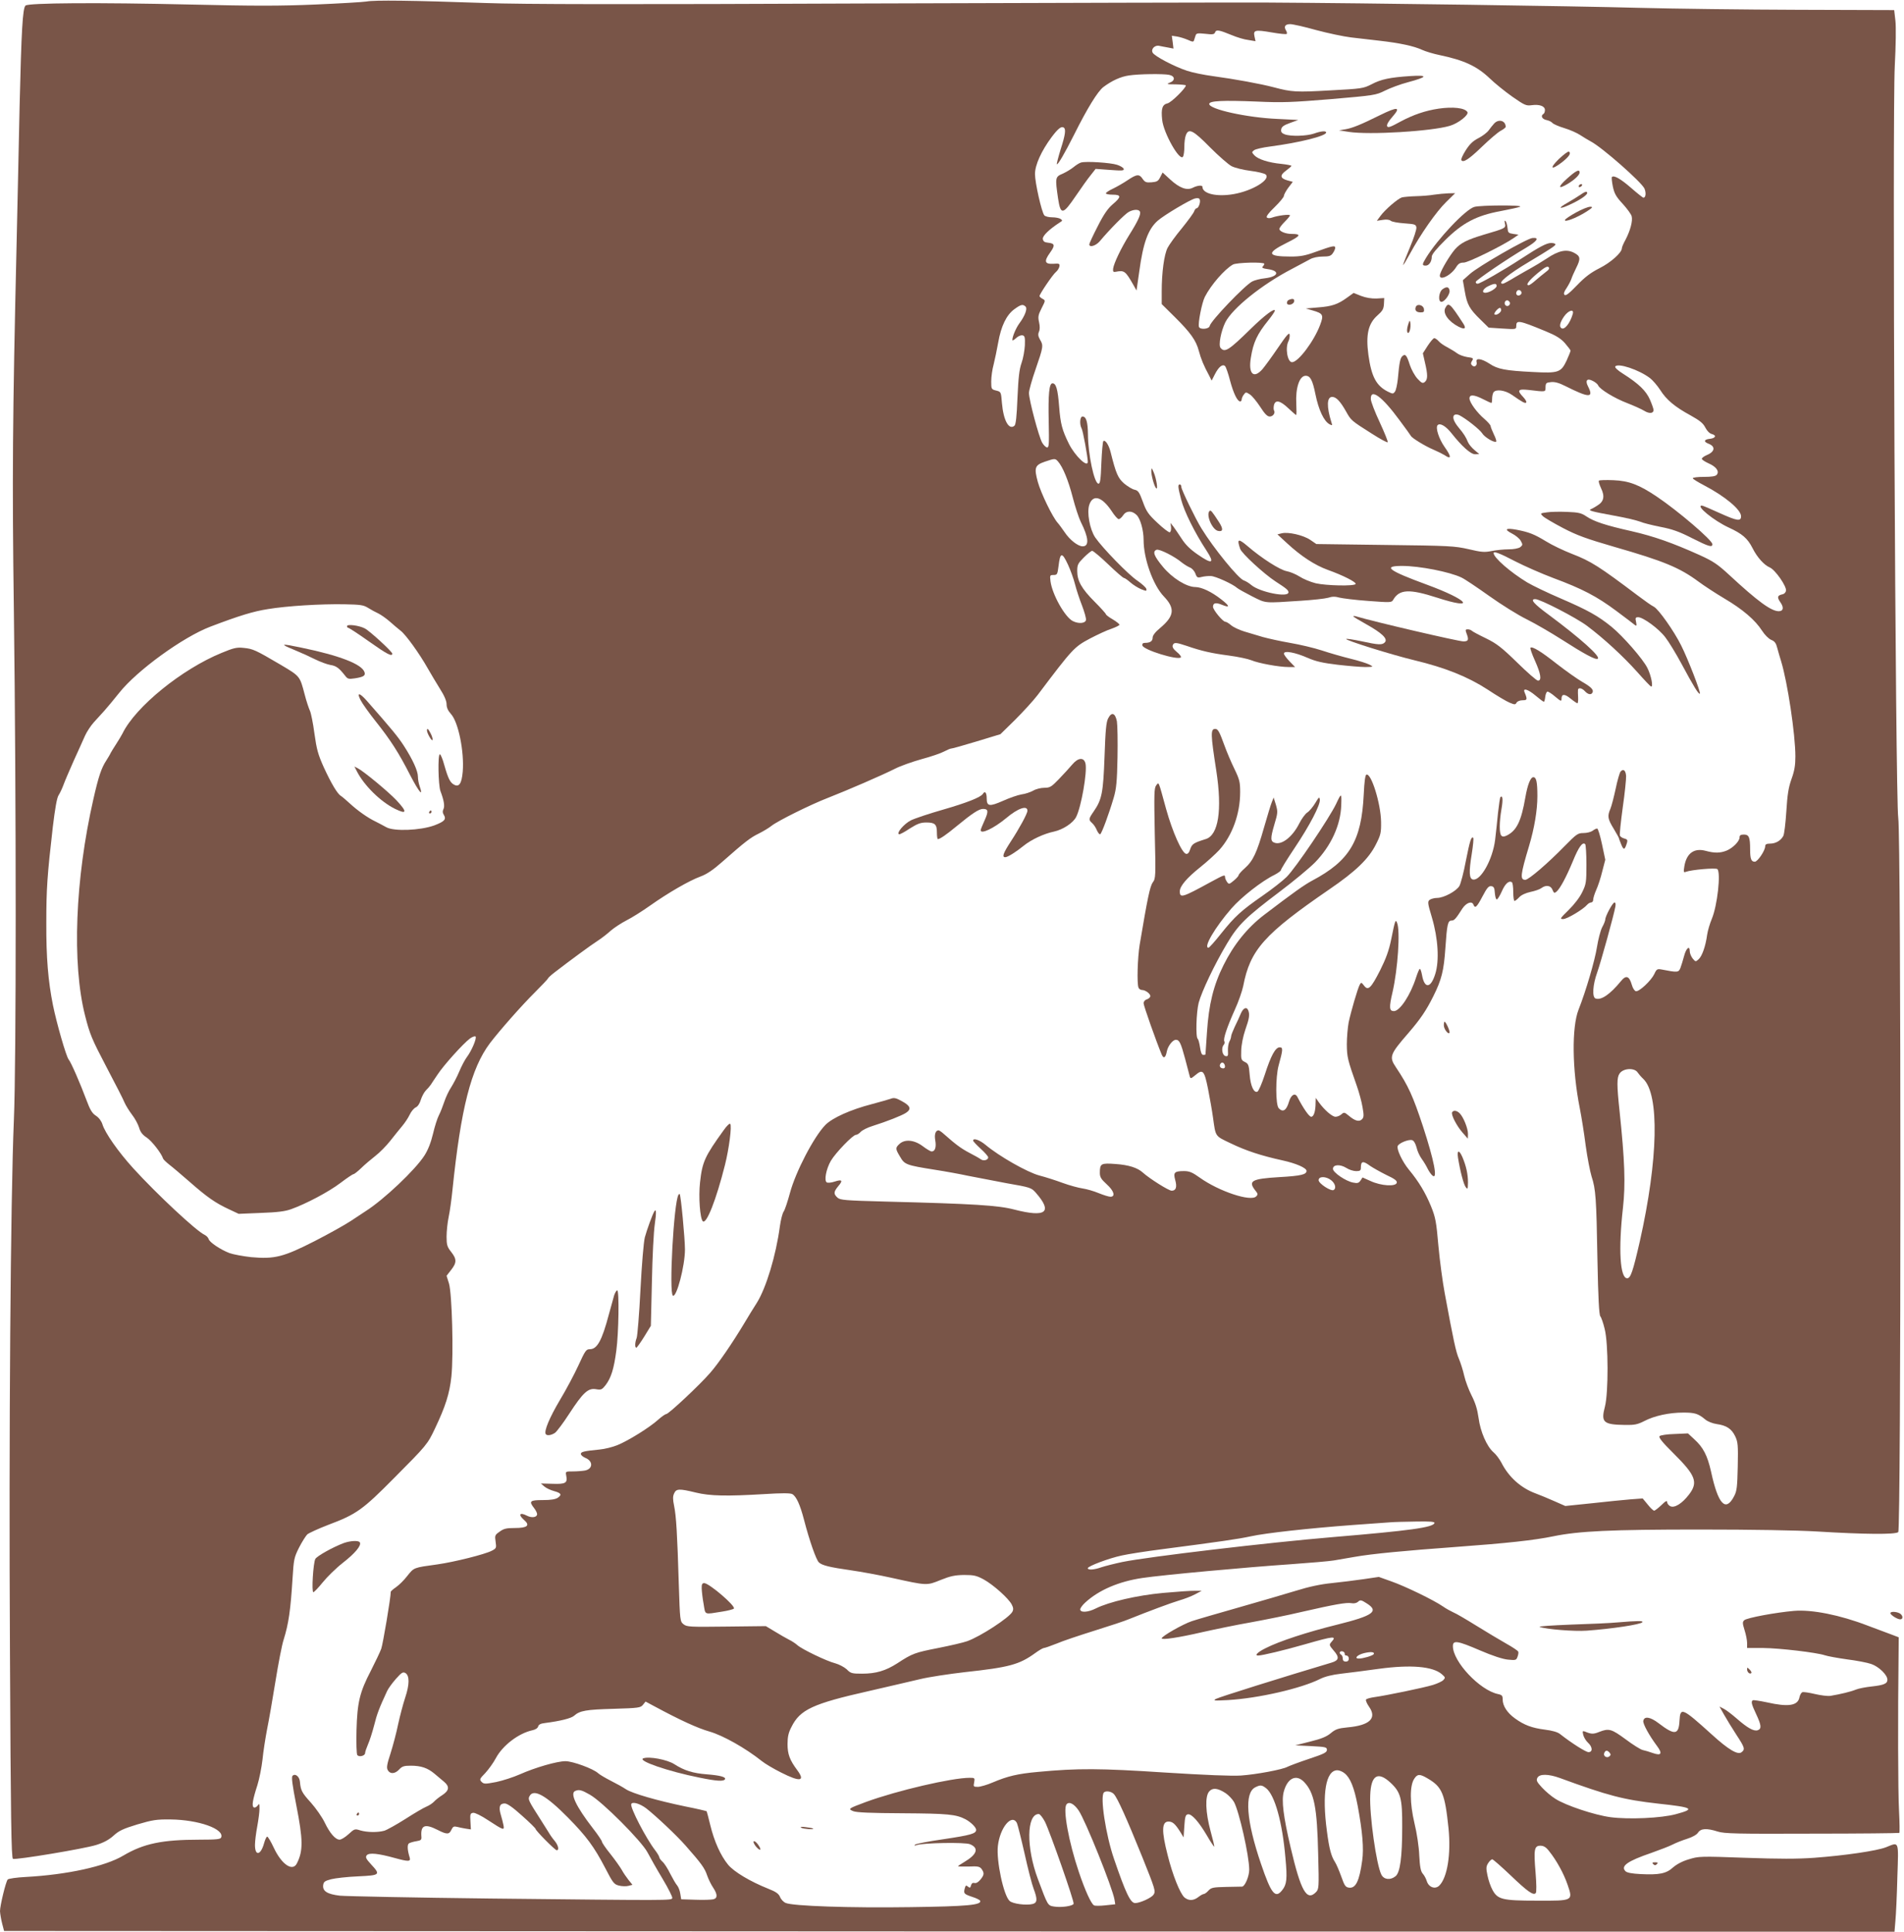<?xml version="1.0" standalone="no"?>
<!DOCTYPE svg PUBLIC "-//W3C//DTD SVG 20010904//EN"
 "http://www.w3.org/TR/2001/REC-SVG-20010904/DTD/svg10.dtd">
<svg version="1.0" xmlns="http://www.w3.org/2000/svg"
 width="1262pt" height="1280pt" viewBox="0 0 1262 1280"
 preserveAspectRatio="xMidYMid meet">
<g transform="translate(0,1280) scale(0.1,-0.1)"
fill="#795548" stroke="none">
<path d="M2430 12790 c-25 -4 -178 -13 -340 -20 -235 -10 -404 -10 -830 0
-610 14 -1073 11 -1091 -7 -19 -19 -27 -163 -39 -663 -5 -261 -15 -673 -20
-915 -27 -1156 -30 -1560 -18 -2440 16 -1247 16 -2995 0 -3365 -22 -520 -34
-2091 -26 -3528 5 -1106 9 -1365 20 -1369 21 -8 473 67 552 92 51 16 85 35
115 62 35 32 62 45 157 74 102 30 127 34 220 33 186 -2 358 -63 336 -119 -4
-12 -29 -15 -143 -15 -249 0 -371 -26 -505 -105 -120 -72 -373 -127 -646 -142
-61 -3 -116 -11 -121 -17 -13 -16 -51 -173 -51 -210 1 -17 7 -53 14 -81 l13
-50 6265 -3 6265 -2 6 72 c4 40 10 171 13 291 8 246 13 232 -75 197 -61 -24
-273 -55 -476 -70 -111 -8 -232 -8 -457 0 -299 11 -309 10 -374 -10 -42 -12
-81 -33 -105 -54 -45 -41 -91 -50 -215 -44 -57 3 -90 9 -100 19 -34 34 12 67
173 122 56 20 119 44 140 55 21 11 64 28 96 38 35 11 63 27 72 41 19 28 57 30
130 7 43 -14 125 -16 624 -14 316 0 577 3 580 5 3 1 2 68 -2 147 -7 122 -8
637 -3 1036 l1 113 -50 19 c-27 10 -97 36 -155 58 -184 71 -371 108 -489 98
-118 -10 -314 -46 -330 -62 -12 -11 -12 -20 2 -65 9 -28 17 -67 17 -85 l0 -34
108 0 c109 -1 353 -30 407 -48 17 -6 82 -18 146 -27 64 -8 137 -22 162 -31 50
-17 107 -72 107 -104 0 -26 -23 -36 -105 -45 -38 -4 -86 -13 -105 -21 -34 -14
-102 -30 -167 -41 -18 -3 -64 3 -103 12 -38 9 -76 15 -84 12 -7 -3 -16 -18
-19 -34 -11 -56 -75 -65 -216 -33 -47 10 -89 16 -93 14 -13 -9 -9 -26 22 -92
35 -74 37 -98 10 -107 -26 -8 -67 15 -137 76 -32 28 -71 58 -87 66 l-29 15 31
-55 c17 -30 53 -89 81 -132 55 -84 59 -96 35 -115 -24 -21 -86 15 -197 116
-198 179 -210 184 -215 92 -5 -95 -32 -98 -139 -16 -55 42 -95 48 -101 15 -4
-18 38 -95 90 -165 39 -52 30 -68 -27 -48 -22 8 -52 17 -67 20 -14 3 -65 35
-113 71 -94 69 -111 74 -175 49 -39 -16 -53 -15 -94 2 -17 6 -18 4 -12 -22 4
-16 18 -39 31 -51 31 -28 33 -63 4 -63 -18 0 -110 58 -189 120 -16 13 -52 23
-100 29 -86 11 -137 30 -198 74 -52 37 -82 84 -82 125 0 26 -4 31 -32 37 -121
26 -298 215 -298 317 0 41 29 37 180 -28 81 -35 151 -58 185 -61 51 -5 55 -4
63 18 5 13 8 29 5 35 -2 6 -38 30 -81 54 -42 24 -131 77 -197 118 -66 41 -134
81 -152 88 -17 8 -49 25 -70 40 -61 42 -249 133 -340 165 l-84 30 -102 -15
c-56 -8 -151 -20 -210 -26 -72 -7 -152 -24 -235 -50 -70 -21 -239 -71 -377
-110 -137 -39 -279 -80 -315 -92 -60 -20 -200 -100 -200 -114 0 -12 114 5 269
41 85 19 230 49 322 65 93 17 244 47 336 69 223 51 298 64 331 58 16 -3 33 0
44 10 14 13 21 12 58 -12 82 -52 41 -81 -196 -140 -199 -49 -385 -110 -475
-156 -53 -26 -76 -49 -50 -49 26 0 173 35 312 75 192 55 212 57 173 14 -15
-17 -14 -21 15 -55 40 -45 37 -66 -14 -81 -319 -95 -746 -229 -765 -240 -22
-12 -14 -13 80 -8 202 12 485 77 610 140 32 16 80 28 141 35 52 6 163 20 248
32 213 29 357 16 417 -35 25 -22 25 -24 10 -40 -9 -9 -40 -23 -69 -32 -63 -19
-311 -70 -384 -80 -29 -4 -56 -11 -59 -17 -3 -5 6 -27 21 -48 53 -76 3 -123
-144 -136 -61 -6 -79 -12 -110 -38 -27 -23 -63 -38 -137 -56 l-99 -25 105 -5
c97 -5 105 -7 105 -25 0 -17 -20 -27 -120 -60 -66 -22 -129 -46 -141 -52 -31
-18 -207 -51 -309 -58 -59 -4 -235 3 -505 20 -428 28 -576 29 -840 4 -134 -12
-201 -28 -298 -69 -39 -17 -85 -30 -101 -30 -29 0 -30 2 -24 30 5 29 4 30 -30
30 -117 0 -479 -84 -687 -160 -118 -44 -121 -46 -85 -61 22 -9 113 -13 330
-14 299 -2 351 -7 415 -40 35 -19 70 -53 70 -70 0 -25 -36 -35 -217 -62 -98
-14 -182 -30 -188 -36 -7 -7 -4 -8 10 -3 41 15 322 20 354 6 61 -25 48 -67
-36 -117 -24 -14 -43 -27 -43 -29 0 -2 32 -3 71 -2 60 3 73 0 85 -16 19 -27
18 -39 -7 -70 -14 -17 -28 -26 -40 -23 -11 3 -19 -2 -23 -16 -4 -17 -8 -18
-20 -8 -13 11 -16 9 -22 -14 -8 -32 -4 -36 53 -55 26 -8 48 -20 50 -25 9 -28
-86 -37 -462 -42 -398 -6 -783 7 -828 28 -14 6 -31 24 -37 40 -9 21 -27 34
-78 54 -120 48 -227 112 -266 159 -50 61 -92 155 -118 262 -12 49 -23 91 -24
92 -1 2 -65 17 -141 32 -188 39 -351 86 -394 114 -19 13 -64 38 -100 56 -35
18 -73 40 -84 50 -32 30 -169 80 -217 80 -56 0 -201 -42 -302 -87 -43 -19
-114 -42 -157 -51 -74 -14 -81 -14 -97 1 -15 16 -13 20 25 59 22 24 53 67 69
97 45 85 151 166 243 186 20 4 35 14 38 25 3 13 18 20 46 23 101 13 173 31
192 48 38 34 80 41 260 46 169 5 181 7 197 27 l17 21 58 -31 c171 -92 286
-145 367 -168 89 -26 237 -109 345 -195 22 -18 80 -52 128 -76 126 -64 163
-59 107 16 -49 66 -64 105 -64 172 0 48 6 76 26 114 57 115 141 154 514 238
129 30 282 65 340 79 58 14 191 34 295 46 295 32 361 50 466 126 26 19 52 34
58 34 6 0 44 13 84 29 39 17 153 55 252 86 99 31 203 65 230 77 127 51 277
107 331 123 32 9 79 27 104 40 l45 24 -45 0 c-25 1 -119 -6 -210 -14 -173 -16
-359 -59 -447 -103 -51 -26 -103 -29 -103 -6 0 8 15 29 33 45 90 83 223 140
379 163 134 20 689 71 983 91 127 9 255 20 285 25 30 5 93 16 140 24 112 20
332 41 675 66 329 24 515 44 640 70 170 35 382 45 970 45 355 0 641 -5 780
-13 308 -19 520 -21 537 -4 19 18 19 4603 0 4732 -19 129 -40 4667 -23 4984 7
133 9 260 4 300 l-8 69 -635 2 c-349 1 -824 7 -1055 13 -445 12 -1772 31
-2465 35 -228 1 -1412 -2 -2630 -6 -1648 -7 -2302 -6 -2555 3 -487 17 -733 20
-785 10z m6293 -189 c78 -21 183 -43 232 -49 50 -6 135 -16 190 -22 132 -15
226 -35 280 -60 24 -11 77 -27 117 -35 162 -34 247 -73 333 -155 33 -32 100
-86 148 -120 82 -57 92 -62 129 -57 52 7 88 -6 88 -32 0 -11 -4 -23 -10 -26
-20 -12 -9 -34 19 -40 16 -3 35 -12 41 -20 6 -7 42 -23 79 -34 37 -11 84 -32
105 -46 20 -13 51 -32 68 -41 76 -39 340 -272 358 -314 12 -29 8 -60 -7 -60
-4 0 -42 30 -83 66 -68 59 -113 85 -126 71 -3 -3 0 -31 6 -62 10 -47 21 -68
66 -116 29 -32 56 -69 59 -82 8 -31 -9 -94 -40 -154 -14 -25 -25 -51 -25 -58
0 -29 -74 -95 -148 -132 -59 -30 -96 -58 -150 -114 -51 -53 -74 -71 -82 -63
-7 8 -4 20 14 46 13 20 27 47 31 59 4 13 18 45 31 71 32 64 30 80 -11 102 -50
27 -103 17 -183 -37 -37 -24 -83 -52 -102 -62 -19 -10 -67 -38 -107 -61 -39
-24 -76 -44 -82 -44 -41 0 34 62 177 147 129 77 172 105 172 113 0 6 -13 10
-29 10 -30 0 -80 -27 -201 -106 -113 -74 -270 -164 -286 -164 -9 0 -14 6 -12
13 5 13 211 154 331 224 77 46 93 70 45 66 -36 -2 -361 -189 -416 -239 l-46
-41 13 -74 c15 -87 31 -116 104 -187 l54 -53 91 -6 c90 -6 92 -5 92 16 0 42
16 40 195 -34 68 -28 99 -47 127 -78 20 -23 37 -46 38 -50 0 -5 -12 -35 -27
-68 -37 -77 -54 -83 -222 -74 -183 9 -235 19 -288 55 -54 35 -94 40 -86 11 6
-23 -14 -38 -30 -22 -9 9 -9 16 0 30 11 17 8 20 -32 25 -24 4 -54 15 -67 25
-13 10 -41 27 -63 39 -22 11 -49 29 -59 41 -11 12 -24 21 -30 20 -6 0 -25 -23
-43 -50 l-32 -50 14 -62 c19 -80 19 -111 -1 -128 -14 -11 -21 -8 -49 22 -18
20 -40 60 -50 90 -21 66 -30 76 -49 60 -15 -13 -21 -41 -31 -153 -4 -36 -12
-74 -19 -83 -12 -16 -14 -16 -47 0 -77 39 -109 99 -129 244 -18 134 -1 207 60
261 33 29 41 42 43 75 l2 40 -52 -3 c-33 -1 -69 5 -101 17 l-50 20 -43 -31
c-62 -45 -101 -58 -192 -65 l-82 -7 45 -13 c70 -20 75 -30 50 -96 -40 -107
-145 -247 -186 -247 -31 0 -47 97 -23 141 5 11 9 30 7 42 -2 17 -20 -3 -77
-87 -40 -59 -87 -123 -103 -142 -59 -67 -95 -31 -77 76 16 101 41 155 116 248
24 30 43 58 43 63 0 21 -69 -31 -160 -120 -145 -142 -172 -160 -200 -126 -15
18 3 111 32 170 48 93 241 249 441 353 49 26 103 55 120 64 19 11 53 18 84 18
42 0 55 4 67 22 9 12 16 29 16 36 0 17 -16 14 -130 -27 -68 -25 -101 -31 -165
-31 -157 0 -163 23 -26 91 93 46 100 59 31 59 -39 0 -80 17 -80 33 0 7 16 28
35 47 19 19 35 38 35 43 0 9 -81 -1 -119 -15 -15 -5 -28 -5 -34 1 -6 6 11 30
52 69 33 32 61 66 61 74 0 8 13 32 29 54 l30 39 -37 10 c-48 14 -50 34 -7 65
19 14 35 28 35 31 0 3 -30 9 -67 13 -85 8 -155 31 -179 57 -18 20 -18 21 -1
34 10 7 57 18 105 24 197 26 372 70 372 93 0 12 -33 10 -80 -7 -49 -17 -156
-20 -195 -5 -19 7 -26 16 -23 32 2 17 16 28 58 43 l55 20 -140 7 c-202 9 -450
64 -450 99 0 21 88 25 315 16 170 -8 233 -5 491 16 288 25 298 26 358 56 34
17 103 43 153 56 131 35 137 49 16 41 -135 -9 -194 -21 -258 -55 -53 -27 -64
-29 -273 -40 -226 -13 -255 -11 -372 20 -91 24 -262 55 -402 74 -61 8 -140 24
-175 36 -85 28 -216 97 -228 120 -13 24 15 52 44 45 12 -2 38 -8 58 -11 l36
-7 -5 42 -6 43 34 -5 c19 -3 51 -13 72 -22 33 -15 38 -15 42 -1 3 8 7 22 10
31 5 14 15 15 64 10 49 -6 60 -4 65 10 7 19 26 16 111 -19 33 -14 82 -29 109
-32 l48 -8 -7 32 c-9 42 4 45 115 26 51 -9 95 -13 98 -10 4 3 2 14 -4 23 -16
26 -6 42 28 42 16 0 93 -17 171 -39z m-974 -297 c40 -8 42 -38 4 -52 -24 -9
-18 -11 40 -11 37 -1 67 -4 67 -7 0 -18 -97 -114 -122 -119 -34 -8 -43 -35
-35 -109 9 -88 117 -278 138 -244 5 7 9 36 9 65 0 28 4 63 10 77 18 49 48 34
160 -80 58 -58 122 -114 143 -125 21 -11 77 -25 125 -31 48 -6 93 -17 101 -24
36 -33 -86 -108 -211 -130 -113 -20 -208 2 -208 48 0 13 -35 9 -64 -6 -39 -20
-88 -2 -150 55 l-50 46 -16 -31 c-13 -26 -21 -31 -57 -34 -36 -3 -44 1 -59 22
-22 34 -39 33 -100 -8 -28 -19 -72 -44 -97 -56 -26 -12 -47 -26 -47 -31 0 -5
20 -9 45 -9 58 0 58 -15 1 -63 -32 -27 -59 -65 -100 -146 -31 -60 -56 -114
-56 -120 0 -23 43 -10 69 20 66 79 168 182 193 195 32 17 64 18 73 3 10 -15
-11 -62 -69 -154 -57 -92 -103 -189 -108 -225 -2 -20 1 -24 17 -21 57 11 64 7
119 -90 l19 -34 18 125 c26 192 59 282 123 338 44 38 212 138 247 147 18 4 28
2 31 -7 7 -17 -8 -58 -21 -58 -5 0 -12 -9 -16 -20 -3 -11 -40 -61 -81 -112
-42 -50 -84 -109 -95 -130 -23 -45 -39 -164 -39 -288 l0 -85 86 -85 c105 -104
142 -156 160 -225 14 -53 33 -99 68 -163 l17 -34 22 43 c25 49 51 69 67 53 6
-6 21 -49 33 -96 23 -86 49 -138 67 -138 6 0 10 6 10 13 0 7 6 22 14 32 13 18
15 18 41 1 15 -10 45 -47 68 -82 30 -47 47 -64 63 -64 22 0 39 24 28 41 -3 6
-3 21 0 35 10 37 41 30 95 -21 26 -25 50 -45 52 -45 3 0 3 33 1 73 -6 106 21
187 62 187 31 0 46 -29 65 -123 21 -103 56 -178 93 -198 19 -10 20 -9 13 12
-33 105 -31 169 5 169 26 0 53 -28 91 -95 35 -62 32 -60 174 -150 55 -35 101
-60 103 -55 2 6 -22 65 -53 132 -32 68 -58 136 -59 153 -3 75 74 19 190 -139
41 -55 75 -102 76 -105 7 -14 97 -69 148 -90 30 -13 64 -30 75 -37 46 -32 46
-10 1 53 -39 55 -63 130 -47 146 16 16 54 -6 92 -54 68 -86 127 -139 156 -139
l28 1 -32 27 c-18 15 -37 38 -43 52 -13 33 -29 58 -62 97 -34 41 -44 73 -27
84 7 4 22 3 33 -3 46 -24 135 -95 150 -119 15 -26 83 -66 93 -55 3 3 -4 25
-16 49 -11 24 -21 48 -21 54 0 6 -18 27 -40 46 -51 43 -100 111 -100 137 0 27
29 26 90 -5 27 -14 52 -25 55 -25 3 0 5 12 5 28 0 15 4 34 9 42 16 23 77 15
123 -17 70 -49 87 -58 94 -50 4 4 -5 20 -19 35 -44 46 -37 56 36 48 116 -14
111 -14 111 19 1 27 5 30 36 33 24 3 54 -5 95 -26 159 -80 190 -80 151 -3 -21
40 -7 57 31 37 17 -8 33 -22 36 -30 10 -25 108 -85 192 -117 44 -17 95 -40
113 -51 34 -21 62 -18 62 5 0 8 -11 39 -24 69 -26 59 -75 106 -179 172 -34 21
-55 41 -51 47 16 26 158 -21 231 -77 18 -14 48 -49 67 -78 41 -65 97 -112 202
-169 61 -34 83 -52 97 -80 12 -23 28 -39 43 -43 34 -9 25 -28 -14 -32 -38 -4
-42 -19 -8 -32 48 -18 43 -53 -10 -75 -19 -8 -34 -19 -34 -25 0 -6 20 -19 44
-30 51 -22 74 -53 55 -76 -8 -10 -33 -14 -85 -14 -41 0 -74 -4 -74 -9 0 -5 33
-25 73 -46 140 -73 247 -162 247 -206 0 -35 -26 -31 -139 20 -61 28 -115 51
-121 51 -43 0 79 -100 179 -146 89 -41 124 -71 157 -136 31 -62 77 -112 114
-128 36 -15 112 -124 108 -154 -2 -12 -12 -22 -23 -24 -34 -7 -38 -19 -15 -52
25 -35 21 -60 -10 -60 -50 0 -138 64 -327 239 -78 72 -107 92 -200 134 -178
80 -300 123 -448 157 -174 39 -249 64 -300 98 -34 23 -53 27 -128 30 -49 2
-109 1 -134 -3 -45 -6 -45 -7 -27 -25 10 -10 71 -46 134 -79 94 -49 155 -71
341 -125 327 -94 431 -137 557 -230 35 -26 111 -76 170 -111 124 -73 206 -144
251 -214 18 -28 44 -54 61 -61 23 -9 32 -22 40 -54 6 -22 17 -61 25 -86 43
-140 95 -486 95 -633 0 -58 -6 -95 -26 -150 -20 -56 -27 -103 -34 -214 -5 -79
-14 -152 -20 -162 -16 -31 -51 -51 -87 -51 -24 0 -33 -5 -33 -17 0 -29 -50
-103 -69 -103 -24 0 -31 19 -31 83 0 80 -8 97 -41 97 -22 0 -29 -5 -29 -19 0
-25 -43 -69 -85 -87 -42 -17 -80 -18 -139 -2 -77 21 -128 -16 -142 -103 -6
-37 -5 -42 10 -36 37 14 199 28 209 18 24 -24 0 -242 -37 -330 -13 -31 -27
-78 -31 -106 -10 -74 -33 -140 -56 -161 -20 -18 -21 -18 -40 5 -10 13 -19 34
-19 48 0 41 -24 21 -38 -33 -7 -27 -18 -62 -24 -78 -12 -30 -18 -31 -125 -10
-28 5 -33 3 -48 -30 -21 -44 -100 -118 -122 -114 -9 2 -21 20 -27 42 -17 59
-38 67 -72 25 -73 -89 -132 -129 -169 -115 -23 9 -18 91 11 171 24 67 111 381
121 438 3 16 1 27 -6 27 -12 0 -61 -91 -61 -113 0 -7 -9 -31 -21 -52 -11 -22
-26 -80 -34 -130 -14 -89 -73 -291 -122 -415 -46 -116 -43 -398 8 -653 11 -56
29 -167 39 -247 11 -80 29 -172 39 -205 28 -85 32 -144 39 -551 5 -259 11
-365 19 -376 7 -8 20 -46 29 -84 25 -98 25 -422 2 -513 -28 -106 -12 -121 134
-123 61 -1 82 3 127 26 67 35 165 56 259 56 76 0 98 -7 145 -46 15 -13 48 -26
75 -30 65 -9 99 -31 123 -81 18 -38 20 -58 17 -200 -3 -136 -6 -163 -24 -197
-56 -108 -106 -55 -153 163 -24 107 -52 161 -112 215 l-41 38 -89 -4 c-48 -1
-93 -8 -99 -14 -8 -8 16 -39 94 -116 145 -144 163 -190 101 -271 -46 -60 -97
-92 -125 -77 -11 6 -20 18 -20 27 0 12 -11 7 -38 -20 -21 -20 -43 -37 -48 -37
-6 0 -25 18 -43 41 l-33 40 -81 -6 c-45 -4 -161 -15 -257 -26 l-175 -18 -75
33 c-41 18 -96 41 -121 50 -98 36 -179 108 -228 205 -13 24 -36 55 -52 68 -44
38 -87 136 -99 228 -8 57 -21 99 -46 148 -19 37 -41 96 -49 131 -8 36 -24 86
-35 112 -20 45 -37 126 -94 434 -14 74 -33 216 -42 314 -14 161 -19 189 -50
265 -36 87 -79 160 -146 241 -43 52 -82 135 -74 156 8 20 73 46 96 39 11 -3
22 -22 29 -48 5 -24 21 -58 35 -77 14 -19 31 -48 39 -65 8 -16 22 -37 32 -45
36 -29 10 101 -63 325 -67 203 -98 271 -179 392 -47 70 -42 85 83 229 80 93
117 148 164 242 55 110 70 170 80 318 11 159 16 184 41 184 18 0 28 11 72 80
25 38 63 52 73 26 11 -28 22 -18 60 54 30 57 41 70 58 68 17 -2 22 -11 24 -45
2 -24 7 -43 13 -43 5 0 20 24 33 53 22 51 47 74 67 61 5 -3 9 -32 9 -65 0 -32
4 -59 8 -59 5 0 19 11 32 25 14 15 43 28 75 35 29 6 61 17 71 25 31 23 63 18
74 -11 9 -22 13 -24 26 -13 24 20 64 94 109 202 39 96 65 131 82 113 4 -4 8
-65 8 -134 0 -119 -2 -131 -28 -184 -16 -34 -54 -83 -90 -118 -57 -56 -60 -60
-36 -60 26 0 134 65 159 95 7 8 19 15 26 15 8 0 14 8 14 19 0 10 9 39 20 64
12 26 30 81 40 123 l20 77 -22 104 c-12 56 -26 103 -32 103 -6 0 -20 -7 -30
-15 -11 -8 -38 -15 -60 -15 -38 0 -46 -6 -126 -87 -110 -113 -238 -223 -260
-223 -36 0 -33 32 25 225 35 117 55 236 55 329 0 95 -7 126 -27 126 -18 0 -38
-48 -53 -135 -27 -156 -57 -217 -120 -250 -20 -10 -30 -11 -39 -2 -14 14 -14
88 1 176 11 63 8 94 -7 79 -3 -3 -10 -50 -16 -104 -5 -55 -14 -135 -19 -178
-16 -131 -96 -274 -147 -264 -25 5 -28 48 -8 170 9 55 13 103 10 106 -13 13
-23 -21 -49 -152 -14 -76 -34 -151 -43 -167 -21 -35 -104 -79 -148 -79 -17 0
-39 -6 -48 -12 -16 -12 -15 -21 14 -118 41 -138 50 -286 22 -374 -30 -97 -72
-99 -88 -5 -4 21 -10 39 -14 39 -4 0 -15 -26 -25 -57 -37 -116 -107 -223 -147
-223 -31 0 -33 24 -9 126 35 152 52 407 30 459 -10 26 -13 19 -39 -110 -15
-74 -35 -128 -73 -204 -61 -120 -80 -138 -107 -102 -18 23 -19 23 -29 5 -14
-27 -58 -178 -73 -249 -6 -33 -12 -98 -12 -145 1 -85 4 -99 67 -278 14 -40 31
-102 37 -138 10 -56 9 -68 -4 -81 -18 -18 -46 -11 -87 24 -29 24 -32 24 -49 9
-10 -9 -27 -16 -39 -16 -22 0 -73 44 -110 95 l-21 30 -1 -31 c0 -58 -12 -94
-29 -94 -14 0 -52 55 -91 130 -15 31 -42 17 -56 -29 -17 -59 -40 -74 -68 -45
-22 21 -22 208 -1 284 29 105 30 120 7 120 -28 0 -58 -54 -99 -182 -19 -58
-41 -109 -49 -112 -23 -9 -45 37 -51 113 -5 64 -9 73 -32 84 -24 12 -26 17
-24 75 1 38 12 94 27 138 27 76 30 101 20 128 -11 28 -34 17 -50 -21 -9 -21
-26 -60 -40 -87 -13 -28 -24 -56 -24 -64 0 -7 -5 -23 -12 -35 -6 -12 -10 -39
-9 -60 2 -33 0 -38 -16 -35 -21 4 -30 52 -13 73 7 8 9 19 5 25 -9 14 18 94 70
210 24 52 48 122 55 155 46 241 139 345 570 641 176 120 262 203 310 299 32
63 35 77 34 150 -2 120 -65 323 -97 312 -8 -2 -14 -46 -18 -133 -15 -306 -94
-438 -341 -569 -54 -29 -123 -78 -320 -228 -111 -85 -201 -197 -268 -332 -67
-134 -98 -261 -110 -445 -5 -80 -10 -146 -10 -147 0 -2 -7 -3 -15 -3 -10 0
-16 16 -21 50 -4 28 -11 53 -15 56 -15 9 -10 176 6 239 20 75 106 256 188 393
74 125 126 175 350 344 89 67 194 154 233 193 107 110 170 248 174 380 3 82 1
83 -34 8 -45 -94 -267 -423 -328 -484 -26 -26 -98 -82 -160 -125 -141 -98
-182 -135 -275 -251 -40 -51 -78 -93 -83 -93 -36 0 44 136 152 260 65 75 203
183 286 223 23 12 42 26 42 31 0 6 40 71 89 144 102 152 174 290 169 324 -3
20 -6 17 -30 -23 -15 -25 -39 -54 -53 -63 -14 -9 -38 -42 -54 -74 -44 -87
-114 -142 -161 -127 -30 9 -30 30 -4 119 24 79 24 87 11 133 l-15 48 -12 -30
c-7 -16 -30 -93 -52 -169 -47 -165 -72 -220 -127 -269 -23 -20 -41 -41 -41
-46 0 -5 -14 -21 -32 -36 -30 -25 -33 -26 -45 -9 -7 10 -13 24 -13 31 0 19 -5
17 -94 -31 -190 -104 -206 -109 -206 -62 0 34 46 88 136 160 44 35 101 87 126
114 86 96 138 239 138 383 0 67 -4 84 -39 156 -22 45 -51 114 -65 153 -33 91
-43 110 -61 110 -32 0 -31 -34 7 -278 40 -261 14 -426 -70 -452 -80 -25 -91
-32 -103 -67 -7 -23 -16 -33 -27 -31 -28 5 -90 144 -133 298 -53 193 -47 179
-66 155 -13 -17 -14 -58 -9 -317 7 -287 6 -299 -13 -325 -19 -26 -35 -104 -87
-413 -14 -86 -19 -255 -8 -284 3 -9 14 -16 23 -16 25 0 61 -29 55 -44 -3 -8
-14 -16 -25 -19 -10 -3 -19 -14 -19 -25 0 -16 83 -251 120 -340 13 -30 26 -21
34 21 7 36 39 77 60 77 23 0 33 -21 61 -125 14 -55 28 -108 31 -118 5 -16 8
-15 36 8 51 43 60 33 85 -90 12 -61 27 -146 33 -190 18 -129 12 -121 115 -170
103 -50 204 -83 345 -114 91 -20 160 -50 160 -70 0 -24 -39 -33 -180 -41 -184
-11 -209 -25 -160 -88 18 -22 19 -27 6 -40 -36 -36 -245 33 -373 124 -50 36
-70 44 -105 44 -63 0 -72 -9 -59 -57 14 -49 6 -73 -23 -73 -20 0 -148 81 -191
120 -35 32 -94 51 -182 57 -95 7 -103 3 -103 -58 0 -29 8 -42 45 -76 49 -44
60 -83 25 -83 -11 0 -46 11 -78 24 -31 13 -79 27 -107 31 -27 4 -86 20 -130
36 -43 16 -114 39 -157 50 -80 22 -264 126 -356 203 -40 33 -82 47 -82 28 0
-5 23 -29 50 -54 28 -25 50 -51 50 -57 0 -18 -31 -26 -49 -13 -9 7 -43 26 -76
43 -55 29 -90 55 -168 124 -15 14 -32 25 -36 25 -20 0 -29 -27 -22 -66 8 -45
-1 -74 -24 -74 -7 0 -34 16 -59 35 -56 42 -118 48 -154 15 -28 -26 -28 -32 4
-85 30 -52 40 -56 229 -86 71 -11 170 -29 220 -40 50 -10 165 -32 255 -49 161
-28 166 -30 196 -64 113 -129 67 -165 -143 -111 -107 28 -265 38 -855 53 -269
7 -299 10 -317 26 -27 25 -26 38 5 76 33 38 26 47 -25 30 -21 -7 -44 -9 -51
-5 -19 12 -4 89 27 143 32 54 146 172 166 172 8 0 22 9 32 20 10 11 46 29 79
39 95 30 194 69 221 87 37 24 30 46 -25 76 -41 23 -54 26 -77 17 -15 -5 -70
-21 -123 -35 -143 -37 -262 -91 -309 -138 -77 -79 -198 -312 -235 -451 -15
-55 -33 -110 -41 -122 -9 -12 -20 -57 -26 -100 -26 -194 -91 -407 -152 -505
-23 -36 -62 -99 -86 -140 -77 -128 -168 -261 -223 -324 -68 -79 -276 -274
-292 -274 -6 0 -31 -17 -53 -37 -56 -51 -199 -140 -271 -169 -32 -13 -85 -26
-118 -29 -102 -10 -124 -15 -124 -29 0 -8 13 -19 29 -26 53 -21 52 -73 -1 -84
-17 -3 -53 -6 -80 -6 -50 0 -50 0 -45 -28 10 -49 -4 -57 -90 -54 l-78 2 23
-20 c13 -11 41 -24 63 -30 48 -13 55 -24 27 -44 -16 -11 -46 -16 -100 -16 -86
0 -94 -7 -58 -53 11 -14 20 -32 20 -40 0 -21 -34 -27 -66 -11 -50 26 -62 8
-19 -29 40 -35 20 -52 -62 -52 -56 0 -74 -4 -101 -24 -32 -22 -33 -26 -27 -67
6 -41 5 -44 -26 -60 -47 -24 -247 -74 -359 -90 -160 -22 -155 -20 -200 -76
-22 -29 -56 -62 -75 -75 -19 -13 -35 -27 -35 -31 0 -39 -52 -346 -63 -377 -8
-22 -39 -87 -69 -146 -74 -142 -90 -210 -95 -394 -2 -83 0 -156 5 -164 11 -16
52 -6 52 13 0 8 9 33 19 57 11 24 29 81 41 127 18 73 33 113 86 227 8 17 34
53 58 80 38 43 47 48 63 39 28 -17 28 -75 -1 -162 -14 -42 -35 -122 -47 -177
-11 -55 -34 -141 -50 -192 -24 -73 -28 -96 -19 -112 15 -28 48 -26 76 4 19 21
32 25 77 25 68 0 112 -15 158 -54 20 -17 49 -41 63 -53 37 -31 33 -58 -11 -87
-21 -13 -46 -33 -56 -44 -10 -11 -33 -26 -50 -33 -18 -7 -81 -44 -140 -82 -60
-38 -123 -73 -140 -78 -44 -12 -112 -11 -158 2 -37 12 -40 11 -79 -25 -22 -20
-48 -36 -59 -36 -28 0 -65 43 -99 114 -17 35 -58 94 -91 131 -60 66 -68 81
-73 139 -3 34 -31 57 -49 39 -8 -8 -2 -57 25 -195 45 -229 46 -302 4 -385 -28
-57 -101 -8 -153 103 -19 41 -39 74 -44 74 -5 0 -14 -20 -21 -45 -22 -79 -60
-86 -60 -10 0 24 7 79 15 122 8 43 15 96 15 117 0 36 -1 38 -13 21 -8 -10 -19
-15 -25 -11 -14 8 -8 48 24 147 13 41 28 118 34 170 5 52 19 141 30 199 12 58
37 202 56 320 19 118 43 242 54 275 33 105 46 196 59 405 8 127 10 139 43 205
20 39 45 78 55 88 11 9 74 38 139 63 187 70 228 100 435 309 217 218 223 225
272 329 70 147 97 232 109 345 15 148 4 549 -16 616 -9 28 -16 51 -16 51 0 1
14 18 30 39 38 48 38 72 0 120 -26 33 -30 46 -30 101 0 34 6 93 14 131 8 37
19 118 25 178 56 542 123 805 248 972 64 84 212 252 299 338 44 44 83 85 85
90 2 6 22 24 44 41 101 78 244 183 285 209 25 16 64 46 87 67 23 20 70 51 105
69 34 17 106 62 158 99 119 84 257 164 333 192 41 15 83 43 144 97 151 133
187 161 243 188 30 15 68 38 84 51 40 32 259 141 376 186 123 48 357 149 442
192 37 19 117 47 178 64 60 16 127 39 147 50 21 11 42 20 48 20 5 -1 81 21
168 47 l158 48 97 95 c53 53 121 127 150 165 233 309 242 318 347 374 50 26
114 56 143 65 28 10 52 22 52 26 0 5 -20 21 -45 36 -25 14 -45 30 -45 34 0 4
-33 41 -74 82 -87 87 -116 139 -116 204 0 42 5 51 44 90 24 24 49 44 55 44 7
0 55 -40 107 -90 51 -49 98 -90 104 -90 5 0 24 -13 42 -29 18 -16 50 -36 71
-45 36 -14 38 -14 35 2 -2 9 -29 33 -59 54 -59 39 -232 217 -280 287 -36 54
-56 165 -39 216 24 71 83 55 147 -40 19 -30 41 -55 48 -55 7 0 20 11 29 25 21
32 59 33 90 2 25 -25 46 -101 46 -165 0 -125 63 -300 134 -374 76 -79 70 -130
-24 -209 -33 -27 -50 -50 -50 -64 0 -24 -17 -35 -52 -35 -13 0 -18 -6 -16 -17
5 -29 235 -100 255 -79 4 4 -7 20 -26 35 -23 19 -32 33 -28 45 8 21 21 20 93
-4 95 -33 164 -49 280 -64 60 -8 126 -22 148 -31 47 -20 184 -45 246 -45 l44
0 -37 38 c-20 21 -37 44 -37 51 0 22 75 8 157 -28 55 -24 100 -34 200 -46 70
-8 153 -15 183 -15 55 1 55 1 27 16 -15 8 -71 26 -125 39 -53 13 -140 38 -191
55 -52 17 -146 39 -210 50 -64 11 -145 29 -181 39 -36 11 -91 27 -124 37 -32
10 -71 28 -86 41 -15 13 -32 23 -38 23 -17 0 -82 79 -82 99 0 26 18 30 58 14
56 -23 55 -10 -3 35 -65 51 -129 81 -171 82 -59 0 -154 59 -216 134 -59 71
-71 102 -42 113 18 7 120 -44 168 -85 17 -13 41 -28 54 -33 13 -5 29 -23 35
-39 10 -28 15 -30 42 -23 16 4 44 7 61 6 31 -1 145 -53 174 -79 8 -7 53 -32
100 -56 94 -47 75 -45 320 -29 80 5 162 14 183 20 27 9 47 9 75 1 20 -5 106
-16 191 -22 147 -11 155 -11 165 7 41 71 107 74 290 15 266 -86 211 -16 -67
86 -256 94 -295 124 -164 124 115 0 315 -39 394 -77 20 -9 102 -64 182 -121
80 -57 193 -128 251 -156 58 -29 161 -89 230 -133 153 -98 226 -137 240 -128
22 13 -116 136 -323 290 -101 74 -128 105 -91 105 33 0 271 -123 343 -177 112
-84 240 -202 333 -306 45 -51 86 -94 91 -96 17 -6 1 74 -24 123 -29 59 -162
211 -238 273 -89 72 -155 109 -333 186 -89 38 -191 87 -226 108 -112 68 -222
164 -222 194 0 14 39 0 142 -54 62 -32 176 -82 253 -111 194 -72 289 -122 418
-218 62 -46 118 -89 124 -94 10 -8 12 -3 7 21 -6 26 -4 31 14 31 33 0 137 -76
180 -133 22 -28 71 -108 108 -177 81 -151 114 -204 121 -196 7 7 -79 230 -124
319 -47 95 -149 239 -180 256 -15 7 -63 41 -108 75 -255 192 -309 227 -436
276 -54 21 -132 58 -172 83 -79 48 -113 61 -196 77 -71 13 -84 3 -30 -25 24
-12 51 -34 59 -49 14 -25 13 -28 -4 -42 -12 -8 -43 -14 -76 -14 -31 0 -82 -5
-112 -11 -49 -10 -69 -8 -154 12 -93 21 -126 23 -554 28 l-455 6 -41 28 c-46
31 -146 54 -189 43 l-28 -7 64 -59 c93 -86 184 -145 269 -176 101 -36 192 -82
185 -94 -10 -15 -193 -11 -264 5 -36 9 -84 29 -108 45 -24 15 -62 31 -84 35
-45 8 -167 86 -261 167 -61 52 -71 48 -48 -19 11 -31 157 -165 233 -215 76
-49 87 -59 87 -73 0 -37 -190 1 -247 49 -15 13 -37 26 -49 30 -35 11 -200 213
-281 345 -39 63 -133 257 -133 274 0 9 -4 17 -10 17 -14 0 -13 -17 9 -101 20
-78 90 -219 167 -336 57 -87 40 -95 -58 -27 -48 33 -80 64 -105 103 -20 31
-45 67 -55 81 l-20 25 4 -29 c1 -16 -2 -31 -9 -33 -6 -2 -43 26 -81 62 -61 57
-74 76 -97 140 -23 63 -31 75 -55 80 -15 3 -46 22 -69 41 -41 36 -54 65 -90
209 -12 48 -36 83 -48 72 -4 -5 -10 -70 -13 -145 -4 -110 -8 -137 -19 -137
-28 0 -69 192 -70 328 -1 82 -12 117 -36 117 -17 0 -21 -51 -6 -79 9 -15 41
-192 41 -221 0 -42 -85 39 -125 119 -45 91 -56 131 -65 248 -9 114 -20 153
-44 153 -22 0 -29 -70 -25 -255 3 -143 2 -170 -10 -170 -8 0 -23 14 -33 31
-22 37 -88 285 -88 330 0 17 20 89 45 160 50 145 52 155 28 194 -12 22 -14 34
-7 51 7 15 7 37 1 64 -8 35 -6 48 17 93 26 51 26 51 6 62 -11 6 -20 14 -20 18
0 13 87 142 109 160 11 9 21 26 23 37 3 18 -2 20 -40 17 -58 -3 -64 16 -22 74
35 49 32 61 -15 66 -22 2 -31 9 -33 25 -3 20 44 65 114 110 17 10 17 13 4 22
-8 6 -34 11 -56 11 -23 0 -46 6 -52 13 -18 21 -62 217 -62 274 0 60 43 154
110 244 42 56 64 74 80 64 16 -10 12 -46 -20 -145 -16 -52 -27 -96 -25 -98 6
-7 51 70 114 195 89 178 156 286 194 316 56 42 114 69 170 77 66 10 225 12
266 4z m631 -1252 c0 -4 -5 -13 -11 -19 -7 -7 2 -12 32 -16 85 -11 74 -50 -17
-61 -31 -3 -69 -13 -84 -21 -50 -26 -276 -262 -282 -295 -4 -21 -64 -26 -71
-6 -8 21 19 160 39 199 41 80 131 183 186 214 25 14 208 18 208 5z m1865 -55
c-16 -12 -46 -37 -66 -54 -20 -18 -41 -33 -47 -33 -22 0 1 31 61 81 44 37 63
47 71 39 8 -8 3 -17 -19 -33z m-325 -92 c0 -15 -49 -45 -75 -45 -27 0 -16 26
18 43 41 20 57 21 57 2z m165 -46 c0 -7 -8 -15 -17 -17 -18 -3 -25 18 -11 32
10 10 28 1 28 -15z m-79 -60 c10 -17 -13 -36 -27 -22 -12 12 -4 33 11 33 5 0
12 -5 16 -11z m-3208 -31 c13 -13 -4 -60 -41 -110 -23 -31 -47 -88 -47 -111 0
-6 11 0 24 12 13 13 32 21 43 19 15 -3 18 -12 16 -66 -2 -34 -11 -87 -22 -117
-15 -42 -21 -97 -27 -230 -5 -127 -11 -178 -20 -186 -37 -31 -73 35 -83 150
-6 74 -6 75 -38 83 -32 8 -33 10 -33 61 0 29 7 80 16 112 8 33 22 98 30 144
19 110 55 184 107 222 44 32 57 35 75 17z m3152 -23 c0 -16 -34 -38 -44 -28
-7 7 23 43 36 43 4 0 8 -7 8 -15z m474 -27 c-18 -61 -54 -105 -74 -93 -17 10
-11 37 16 77 30 43 70 54 58 16z m-3412 -975 c33 -37 70 -129 98 -238 16 -62
40 -135 53 -162 53 -105 58 -163 13 -163 -31 0 -85 42 -119 93 -16 23 -36 51
-46 62 -35 39 -111 196 -132 271 -26 95 -20 112 47 135 65 22 68 22 86 2z m67
-685 c16 -35 37 -92 46 -128 9 -36 30 -100 47 -143 16 -42 28 -85 26 -95 -4
-23 -49 -27 -88 -7 -52 27 -135 175 -147 262 -5 41 -4 43 20 43 24 0 26 4 33
58 11 94 23 96 63 10z m-4639 -286 c19 -12 50 -29 68 -37 18 -9 52 -33 75 -53
23 -21 56 -48 72 -61 34 -25 126 -153 181 -251 20 -36 57 -96 80 -134 29 -45
44 -81 44 -102 0 -22 9 -43 29 -65 49 -53 89 -250 78 -383 -7 -78 -24 -104
-58 -85 -25 13 -39 41 -64 129 -11 41 -25 74 -30 72 -14 -4 -10 -202 4 -243
24 -63 30 -102 20 -121 -6 -12 -6 -24 2 -36 19 -31 6 -45 -62 -71 -93 -34
-269 -41 -319 -12 -19 11 -51 27 -70 37 -51 24 -119 72 -170 119 -25 23 -52
46 -60 51 -24 14 -64 82 -114 190 -38 85 -47 117 -62 224 -9 69 -23 137 -30
151 -7 15 -23 62 -34 105 -33 126 -30 122 -163 201 -165 97 -181 104 -242 110
-46 5 -66 0 -146 -33 -264 -108 -571 -357 -657 -534 -7 -14 -26 -45 -42 -70
-16 -25 -33 -52 -37 -60 -3 -8 -17 -31 -29 -50 -32 -49 -51 -105 -85 -255
-121 -530 -143 -1090 -55 -1435 31 -122 44 -154 141 -339 59 -112 114 -219
121 -238 8 -18 30 -54 49 -79 19 -24 40 -63 47 -86 8 -29 23 -48 51 -66 33
-22 97 -104 108 -139 2 -6 21 -24 41 -40 20 -15 81 -67 135 -114 116 -102 171
-140 259 -181 l66 -31 146 6 c110 4 161 10 202 25 98 35 248 114 327 174 42
32 81 58 86 58 5 0 28 18 51 40 22 22 65 58 93 80 29 22 74 68 100 101 27 34
62 78 79 98 17 20 39 53 49 74 10 22 28 43 40 49 14 6 27 26 34 50 7 22 22 51
34 63 12 12 27 29 32 37 6 9 26 40 46 69 40 61 168 203 213 237 16 12 34 18
38 14 10 -10 -26 -95 -58 -137 -12 -16 -35 -59 -50 -95 -15 -36 -40 -83 -54
-105 -15 -22 -35 -65 -45 -95 -10 -30 -26 -71 -36 -90 -10 -19 -28 -75 -39
-123 -14 -58 -33 -107 -57 -144 -60 -94 -268 -291 -389 -368 -17 -11 -62 -41
-100 -66 -38 -25 -145 -85 -239 -133 -206 -105 -265 -120 -420 -106 -54 6
-119 18 -144 27 -60 23 -133 72 -138 93 -3 10 -15 22 -27 28 -55 25 -317 270
-472 440 -101 111 -188 236 -205 292 -7 22 -23 44 -43 57 -25 16 -39 39 -63
104 -41 110 -102 250 -118 269 -16 19 -79 237 -104 360 -32 160 -45 315 -44
545 0 225 6 313 43 635 15 124 27 193 38 210 9 14 24 45 33 70 9 25 40 97 68
160 29 63 62 137 74 164 12 27 39 68 59 90 21 23 52 57 70 77 18 20 62 73 98
118 117 148 423 370 605 439 192 73 284 101 380 116 125 21 353 35 510 32 105
-2 125 -5 155 -24z m5677 -3027 c7 -20 -2 -29 -21 -22 -9 4 -13 13 -10 22 8
19 23 19 31 0z m2738 -52 c6 -9 22 -28 37 -42 108 -103 99 -534 -23 -1076 -46
-201 -61 -245 -84 -245 -47 0 -59 191 -28 465 18 161 12 314 -22 640 -19 177
-19 225 0 252 25 36 100 39 120 6z m-1774 -618 c19 -13 67 -40 107 -60 56 -26
73 -39 70 -52 -6 -27 -104 -21 -173 11 l-54 24 -13 -20 c-12 -17 -20 -20 -49
-14 -49 9 -134 67 -134 91 0 29 47 32 89 6 18 -12 47 -21 65 -21 26 0 31 4 31
23 0 44 14 47 61 12z m-257 -96 c26 -21 34 -53 16 -64 -18 -11 -100 43 -100
65 0 27 49 27 84 -1z m-4212 -2069 c95 -23 205 -25 456 -10 112 7 169 7 183 0
27 -15 52 -70 78 -170 36 -139 81 -267 99 -283 22 -20 72 -32 212 -52 63 -9
185 -31 270 -50 235 -52 232 -52 325 -14 65 26 94 32 155 33 65 0 82 -4 129
-29 64 -35 166 -126 187 -167 11 -21 12 -33 4 -48 -21 -39 -212 -164 -300
-195 -25 -9 -111 -29 -192 -45 -153 -30 -171 -36 -270 -101 -78 -50 -142 -69
-234 -69 -67 0 -76 2 -102 29 -17 15 -51 33 -77 40 -56 14 -220 93 -250 120
-11 10 -36 27 -55 36 -19 10 -62 34 -94 54 l-60 36 -261 -3 c-244 -3 -262 -2
-284 15 -24 19 -24 24 -32 269 -10 332 -17 448 -31 516 -9 43 -9 63 0 82 14
32 33 33 144 6z m4896 -202 c-10 -29 -160 -50 -673 -93 -429 -36 -1224 -130
-1396 -165 -52 -11 -115 -27 -139 -35 -48 -17 -90 -20 -90 -6 0 13 140 66 225
84 39 9 160 28 270 42 391 51 501 67 585 85 100 22 381 53 675 75 116 8 228
16 250 18 22 2 98 4 168 5 96 2 128 -1 125 -10z m-595 -866 c-2 -7 4 -12 12
-12 8 0 15 -9 15 -20 0 -13 -7 -20 -20 -20 -13 0 -20 7 -20 19 0 11 -4 23 -10
26 -17 10 -11 27 8 23 9 -2 16 -10 15 -16z m192 -3 c-7 -10 -71 -29 -98 -29
-34 0 -11 25 34 36 45 11 73 8 64 -7z m1564 -653 c8 -10 8 -16 -2 -24 -17 -14
-42 2 -34 22 8 20 21 20 36 2z m-1757 -136 c38 -30 64 -95 87 -216 32 -172 41
-283 30 -361 -19 -138 -43 -186 -87 -181 -24 3 -30 12 -52 74 -14 39 -32 81
-41 95 -25 38 -39 88 -54 205 -34 251 -7 404 69 404 13 0 35 -9 48 -20z m552
-35 c95 -56 113 -100 137 -330 17 -171 -8 -326 -61 -379 -27 -27 -70 -12 -83
29 -5 17 -17 39 -27 50 -13 15 -19 44 -23 120 -2 57 -16 150 -32 215 -31 132
-32 248 -1 294 21 32 36 33 90 1z m874 4 c322 -118 422 -144 652 -170 233 -25
249 -35 118 -70 -95 -26 -311 -36 -433 -20 -106 14 -298 78 -366 122 -26 16
-66 50 -89 75 -34 37 -39 47 -30 64 14 27 73 26 148 -1z m-1123 -30 c69 -64
80 -104 79 -294 0 -202 -14 -303 -44 -327 -34 -28 -77 -23 -94 10 -33 64 -80
395 -74 527 5 132 50 160 133 84z m-572 4 c68 -71 87 -168 94 -479 6 -226 5
-232 -16 -253 -60 -60 -99 10 -166 295 -49 208 -62 314 -46 372 24 90 82 118
134 65z m-251 -42 c58 -46 108 -227 128 -462 13 -138 9 -175 -21 -213 -46 -59
-73 -26 -141 174 -98 287 -111 470 -38 507 34 17 43 16 72 -6z m-268 -33 c19
-13 44 -39 55 -58 34 -62 101 -357 101 -449 0 -43 -28 -110 -47 -112 -5 0 -52
-1 -105 -2 -86 -2 -99 -4 -118 -24 -11 -13 -26 -23 -31 -23 -6 0 -22 -9 -36
-20 -32 -25 -64 -26 -92 -3 -29 25 -79 149 -112 282 -41 159 -39 221 6 221 27
0 44 -15 77 -67 l23 -38 5 75 c4 62 8 75 23 78 25 5 72 -48 127 -141 24 -42
46 -74 48 -73 2 2 -9 48 -24 102 -34 125 -38 232 -9 264 23 26 57 22 109 -12z
m-4214 -10 c83 -47 340 -305 381 -381 18 -34 63 -114 101 -177 38 -63 66 -120
64 -127 -7 -16 3 -16 -1201 -3 -511 6 -963 15 -1003 19 -83 10 -115 30 -110
70 3 22 11 28 53 39 28 7 107 16 178 19 147 7 151 10 86 80 -34 37 -38 47 -28
60 16 18 75 12 184 -18 94 -26 109 -25 100 4 -15 48 -17 85 -4 93 7 4 29 11
49 14 30 5 35 9 33 30 -6 76 22 88 107 45 62 -32 78 -31 92 1 10 21 17 24 37
19 15 -4 41 -9 59 -12 l33 -5 -3 53 c-3 48 -1 54 18 57 11 2 54 -19 99 -49
104 -68 109 -69 102 -33 -3 16 -11 47 -18 70 -15 51 -7 74 26 74 17 0 53 -25
115 -81 50 -44 90 -84 90 -88 0 -11 129 -141 140 -141 17 0 11 31 -12 60 -13
15 -31 40 -40 56 -10 16 -34 54 -53 84 -84 131 -87 138 -75 159 27 51 110 4
255 -143 122 -124 173 -193 246 -333 51 -99 59 -109 91 -117 19 -5 48 -6 63
-2 l27 7 -26 32 c-14 18 -35 48 -45 67 -11 19 -44 66 -75 105 -31 38 -56 75
-56 81 0 6 -27 47 -60 89 -113 146 -154 234 -117 248 25 11 43 6 97 -25z
m3473 4 c24 -26 85 -162 189 -419 85 -212 89 -225 74 -247 -13 -21 -90 -56
-122 -56 -31 0 -62 64 -140 292 -55 160 -94 415 -67 441 13 13 50 7 66 -11z
m-3099 -95 c64 -50 200 -178 259 -245 104 -118 128 -150 144 -199 9 -26 27
-62 40 -81 29 -44 30 -70 1 -77 -13 -3 -66 -5 -118 -3 l-95 3 -6 37 c-3 21
-13 46 -21 55 -9 10 -29 45 -46 78 -16 33 -39 69 -51 79 -12 11 -21 24 -21 29
0 6 -12 26 -27 46 -61 79 -168 285 -159 307 7 18 58 3 100 -29z m2865 -13 c45
-65 225 -514 238 -591 l5 -31 -65 -7 c-36 -4 -70 -4 -76 0 -19 11 -58 96 -100
220 -68 201 -107 418 -82 449 17 21 50 4 80 -40z m-223 -75 c34 -69 196 -530
190 -544 -6 -15 -83 -26 -130 -18 -42 7 -41 6 -107 183 -78 208 -75 430 6 430
8 0 26 -23 41 -51z m-186 -8 c5 -11 28 -102 51 -203 22 -100 49 -205 60 -233
26 -69 25 -93 -6 -101 -42 -11 -133 1 -153 20 -40 35 -89 267 -78 364 14 123
92 216 126 153z m3527 -186 c50 -62 98 -150 123 -223 37 -108 38 -107 -203
-106 -229 0 -260 8 -294 70 -13 23 -28 67 -34 98 -10 47 -9 59 5 81 9 14 21
25 27 25 5 0 60 -48 121 -106 113 -108 151 -135 167 -118 6 5 5 61 -1 135 -13
154 -9 179 32 179 21 0 37 -9 57 -35z"/>
<path d="M9535 12080 c-87 -13 -167 -40 -253 -86 -67 -37 -83 -42 -88 -30 -4
10 10 34 36 63 57 65 35 68 -83 10 -129 -64 -184 -86 -231 -94 l-41 -7 65 -10
c138 -21 548 4 669 40 56 16 129 73 117 92 -17 27 -95 36 -191 22z"/>
<path d="M9903 11981 c-10 -11 -26 -31 -36 -45 -10 -14 -40 -37 -67 -51 -36
-18 -59 -40 -85 -81 -19 -30 -33 -60 -29 -65 12 -20 51 6 139 91 50 48 105 95
123 104 17 9 32 21 32 25 0 42 -47 55 -77 22z"/>
<path d="M10332 11746 c-64 -63 -52 -77 20 -22 47 37 64 61 47 71 -5 4 -35
-19 -67 -49z"/>
<path d="M10385 11615 c-61 -55 -59 -72 5 -34 47 28 80 60 80 76 0 25 -25 12
-85 -42z"/>
<path d="M10465 11570 c-3 -5 -2 -10 4 -10 5 0 13 5 16 10 3 6 2 10 -4 10 -5
0 -13 -4 -16 -10z"/>
<path d="M10470 11506 c-19 -13 -57 -36 -83 -51 -65 -36 -53 -44 18 -11 64 29
115 63 115 77 0 14 -13 11 -50 -15z"/>
<path d="M9505 11510 c-27 -5 -81 -9 -120 -10 -38 -1 -80 -5 -93 -8 -28 -9
-113 -82 -143 -124 l-23 -31 39 6 c24 4 44 2 53 -6 8 -7 49 -14 91 -17 69 -5
76 -7 79 -27 2 -12 -17 -71 -42 -130 -25 -60 -46 -113 -46 -118 0 -6 20 27 44
71 70 130 176 282 241 345 l60 59 -45 -1 c-25 -1 -67 -5 -95 -9z"/>
<path d="M9772 11429 c-59 -17 -244 -213 -321 -339 -26 -43 -26 -50 -1 -50 22
0 40 27 40 60 0 14 32 53 88 108 115 115 209 164 367 193 61 12 119 24 130 29
28 12 -261 11 -303 -1z"/>
<path d="M10446 11392 c-38 -21 -71 -43 -73 -49 -7 -19 76 13 138 52 46 29 50
35 29 35 -14 0 -56 -17 -94 -38z"/>
<path d="M9975 11319 c7 -30 4 -32 -140 -74 -113 -34 -154 -55 -192 -98 -32
-37 -87 -128 -98 -164 -14 -50 70 -12 106 46 15 24 26 31 51 31 30 0 263 115
333 164 l30 21 -35 5 c-32 5 -35 8 -38 40 -2 19 -8 40 -13 45 -7 7 -8 1 -4
-16z"/>
<path d="M9562 10884 c-26 -18 -32 -84 -8 -84 21 0 57 50 54 74 -4 26 -19 29
-46 10z"/>
<path d="M8543 10813 c-7 -2 -13 -11 -13 -20 0 -21 44 -13 48 10 3 17 -10 21
-35 10z"/>
<path d="M9384 10766 c-9 -22 4 -36 32 -36 21 0 25 4 22 23 -4 26 -45 37 -54
13z"/>
<path d="M9580 10760 c-19 -35 20 -90 88 -125 40 -20 52 -13 32 19 -89 137
-99 146 -120 106z"/>
<path d="M9332 10645 c-7 -24 -8 -43 -2 -49 11 -11 23 32 18 65 -3 20 -6 18
-16 -16z"/>
<path d="M7165 11723 c-11 -3 -33 -17 -50 -31 -16 -13 -49 -33 -72 -43 -49
-21 -50 -26 -30 -164 17 -112 32 -109 117 16 36 53 80 115 99 138 l33 42 96
-7 c79 -6 94 -5 90 7 -2 8 -22 20 -44 27 -42 14 -206 25 -239 15z"/>
<path d="M7631 9681 c-1 -29 19 -103 32 -116 14 -15 2 63 -16 105 -13 31 -15
32 -16 11z"/>
<path d="M10598 9615 c-4 -4 3 -26 14 -50 26 -54 19 -89 -25 -115 -17 -11 -36
-22 -42 -24 -22 -8 7 -16 144 -41 79 -14 160 -33 180 -41 20 -9 81 -24 136
-35 78 -15 124 -31 208 -74 113 -57 137 -64 137 -41 0 26 -228 221 -368 315
-117 79 -186 105 -287 109 -49 2 -93 1 -97 -3z"/>
<path d="M8017 9414 c-25 -25 18 -125 57 -132 33 -7 35 13 6 58 -48 74 -55 82
-63 74z"/>
<path d="M8970 8716 c0 -3 38 -26 85 -52 104 -58 144 -96 125 -119 -17 -20
-42 -19 -156 6 -53 11 -98 18 -101 15 -8 -8 302 -105 452 -141 204 -49 354
-109 485 -194 60 -40 126 -79 146 -87 34 -14 38 -14 46 0 5 9 22 16 40 16 31
0 33 5 13 53 -13 31 23 20 74 -23 26 -22 50 -40 54 -40 3 0 7 14 9 32 2 17 8
33 14 35 5 2 29 -13 52 -33 37 -31 42 -33 42 -15 0 34 20 35 60 2 21 -17 42
-31 45 -31 4 0 6 17 5 38 -1 20 -2 43 -1 50 1 18 26 14 46 -8 19 -21 40 -26
49 -11 12 19 -6 38 -67 73 -34 20 -109 73 -167 118 -105 83 -164 119 -176 108
-3 -4 10 -42 30 -86 39 -87 46 -132 20 -132 -9 0 -71 54 -138 120 -104 101
-135 125 -206 160 -46 22 -89 45 -94 50 -6 6 -18 10 -28 10 -15 0 -16 -4 -8
-26 17 -43 13 -54 -20 -54 -33 0 -596 131 -712 166 -10 3 -18 3 -18 0z"/>
<path d="M7345 8040 c-13 -25 -18 -79 -24 -254 -9 -240 -17 -283 -72 -363 -34
-49 -35 -55 -10 -77 11 -10 25 -31 31 -47 7 -16 17 -28 22 -27 10 4 59 137 90
243 17 57 22 107 25 265 2 107 0 215 -4 240 -11 56 -35 65 -58 20z"/>
<path d="M7106 7733 c-17 -20 -56 -63 -87 -95 -50 -52 -60 -58 -97 -58 -22 0
-56 -8 -74 -19 -18 -10 -53 -22 -78 -25 -24 -4 -79 -23 -121 -42 -91 -40 -109
-38 -109 17 0 37 -12 51 -25 29 -14 -23 -109 -60 -265 -105 -91 -26 -187 -58
-213 -71 -45 -23 -98 -85 -78 -92 5 -2 37 15 71 38 51 32 72 40 110 40 57 0
70 -12 70 -67 0 -24 3 -43 6 -43 14 0 55 28 124 85 102 84 148 115 176 115 35
0 37 -16 10 -76 -14 -31 -26 -60 -26 -65 0 -29 87 12 168 79 79 67 142 88 142
50 0 -19 -54 -118 -111 -205 -50 -77 -59 -103 -36 -103 16 0 72 35 122 76 51
41 134 80 202 94 59 13 126 57 146 97 34 67 74 297 62 353 -10 44 -49 41 -89
-7z"/>
<path d="M10741 7687 c-6 -8 -21 -59 -32 -113 -12 -55 -27 -114 -35 -133 -21
-49 -18 -67 21 -131 19 -32 35 -60 35 -63 0 -2 7 -22 16 -43 16 -39 23 -37 38
12 5 17 2 23 -18 28 -13 3 -26 12 -29 19 -3 8 6 92 19 188 14 96 23 189 22
208 -3 38 -19 49 -37 28z"/>
<path d="M9570 6006 c0 -26 32 -66 38 -48 3 11 -25 72 -33 72 -3 0 -5 -11 -5
-24z"/>
<path d="M9625 5430 c-9 -15 30 -91 70 -136 l34 -39 1 32 c0 36 -30 111 -55
136 -19 19 -41 22 -50 7z"/>
<path d="M4798 5313 c-127 -176 -143 -211 -158 -347 -11 -96 0 -240 18 -258
24 -24 89 142 147 372 27 107 47 260 35 273 -4 5 -23 -13 -42 -40z"/>
<path d="M9664 5128 c14 -87 37 -176 51 -194 13 -17 14 -14 15 31 0 55 -12
109 -37 168 -22 50 -37 48 -29 -5z"/>
<path d="M4497 4883 c-31 -49 -64 -651 -37 -668 24 -15 80 196 80 306 0 70
-27 360 -35 367 -2 2 -5 0 -8 -5z"/>
<path d="M4337 4773 c-13 -21 -49 -121 -63 -172 -8 -33 -20 -176 -29 -348 -8
-161 -20 -304 -25 -318 -12 -31 -13 -65 -2 -65 4 1 27 33 52 73 l44 72 7 295
c3 162 12 332 19 378 11 76 10 107 -3 85z"/>
<path d="M4071 4218 c-5 -18 -21 -77 -36 -130 -45 -170 -77 -228 -125 -228
-25 0 -31 -9 -76 -107 -27 -59 -83 -164 -124 -232 -67 -113 -105 -203 -93
-223 7 -13 37 -9 62 8 12 9 55 66 95 128 90 138 124 170 176 161 35 -6 40 -3
64 27 37 49 55 108 71 228 16 118 20 400 6 400 -5 0 -14 -15 -20 -32z"/>
<path d="M2280 2576 c-73 -27 -180 -87 -190 -106 -14 -27 -26 -220 -13 -220 5
0 33 29 62 65 29 36 89 95 134 130 81 63 124 115 112 135 -8 14 -62 11 -105
-4z"/>
<path d="M2365 780 c-3 -5 -1 -10 4 -10 6 0 11 5 11 10 0 6 -2 10 -4 10 -3 0
-8 -4 -11 -10z"/>
<path d="M2300 8651 c0 -6 4 -11 8 -11 5 0 67 -40 137 -90 120 -85 155 -103
155 -81 0 13 -149 150 -182 167 -38 20 -118 30 -118 15z"/>
<path d="M1945 8496 c44 -18 108 -47 142 -64 34 -17 80 -34 102 -38 40 -6 58
-20 99 -72 16 -21 23 -23 63 -17 58 9 73 18 65 41 -17 53 -163 110 -425 164
-129 27 -139 24 -46 -14z"/>
<path d="M2390 8161 c11 -22 55 -84 98 -138 101 -127 154 -209 232 -362 59
-113 88 -146 61 -69 -6 17 -11 45 -11 62 0 38 -35 114 -93 204 -38 59 -80 110
-247 300 -48 54 -67 55 -40 3z"/>
<path d="M2830 7960 c0 -19 33 -75 37 -63 2 6 -3 25 -12 42 -16 32 -25 39 -25
21z"/>
<path d="M2366 7688 c48 -93 155 -199 251 -247 81 -40 84 -22 11 56 -55 58
-217 192 -256 212 l-23 12 17 -33z"/>
<path d="M2845 7420 c-3 -5 -1 -10 4 -10 6 0 11 5 11 10 0 6 -2 10 -4 10 -3 0
-8 -4 -11 -10z"/>
<path d="M4651 2273 c1 -21 6 -67 13 -103 12 -73 1 -68 121 -49 39 6 74 15 79
20 16 15 -163 168 -196 169 -14 0 -18 -8 -17 -37z"/>
<path d="M12530 2111 c0 -12 46 -41 65 -41 21 0 19 27 -4 40 -24 12 -61 13
-61 1z"/>
<path d="M10725 2050 c-49 -5 -191 -11 -315 -15 -123 -5 -216 -11 -205 -15 43
-16 229 -31 312 -25 166 12 359 41 369 56 6 10 -28 10 -161 -1z"/>
<path d="M11580 1738 c0 -18 18 -34 28 -24 3 4 -2 14 -11 23 -16 16 -17 16
-17 1z"/>
<path d="M4264 1149 c-42 -15 162 -86 373 -128 112 -23 159 -26 168 -11 9 15
-31 26 -120 33 -91 7 -150 25 -215 67 -48 31 -168 53 -206 39z"/>
<path d="M5311 689 c13 -8 88 -14 78 -5 -2 2 -24 6 -48 9 -29 4 -40 2 -30 -4z"/>
<path d="M4999 582 c12 -23 41 -48 41 -35 0 5 -7 19 -16 31 -19 27 -39 30 -25
4z"/>
<path d="M10958 448 c9 -9 15 -9 24 0 9 9 7 12 -12 12 -19 0 -21 -3 -12 -12z"/>
</g>
</svg>
